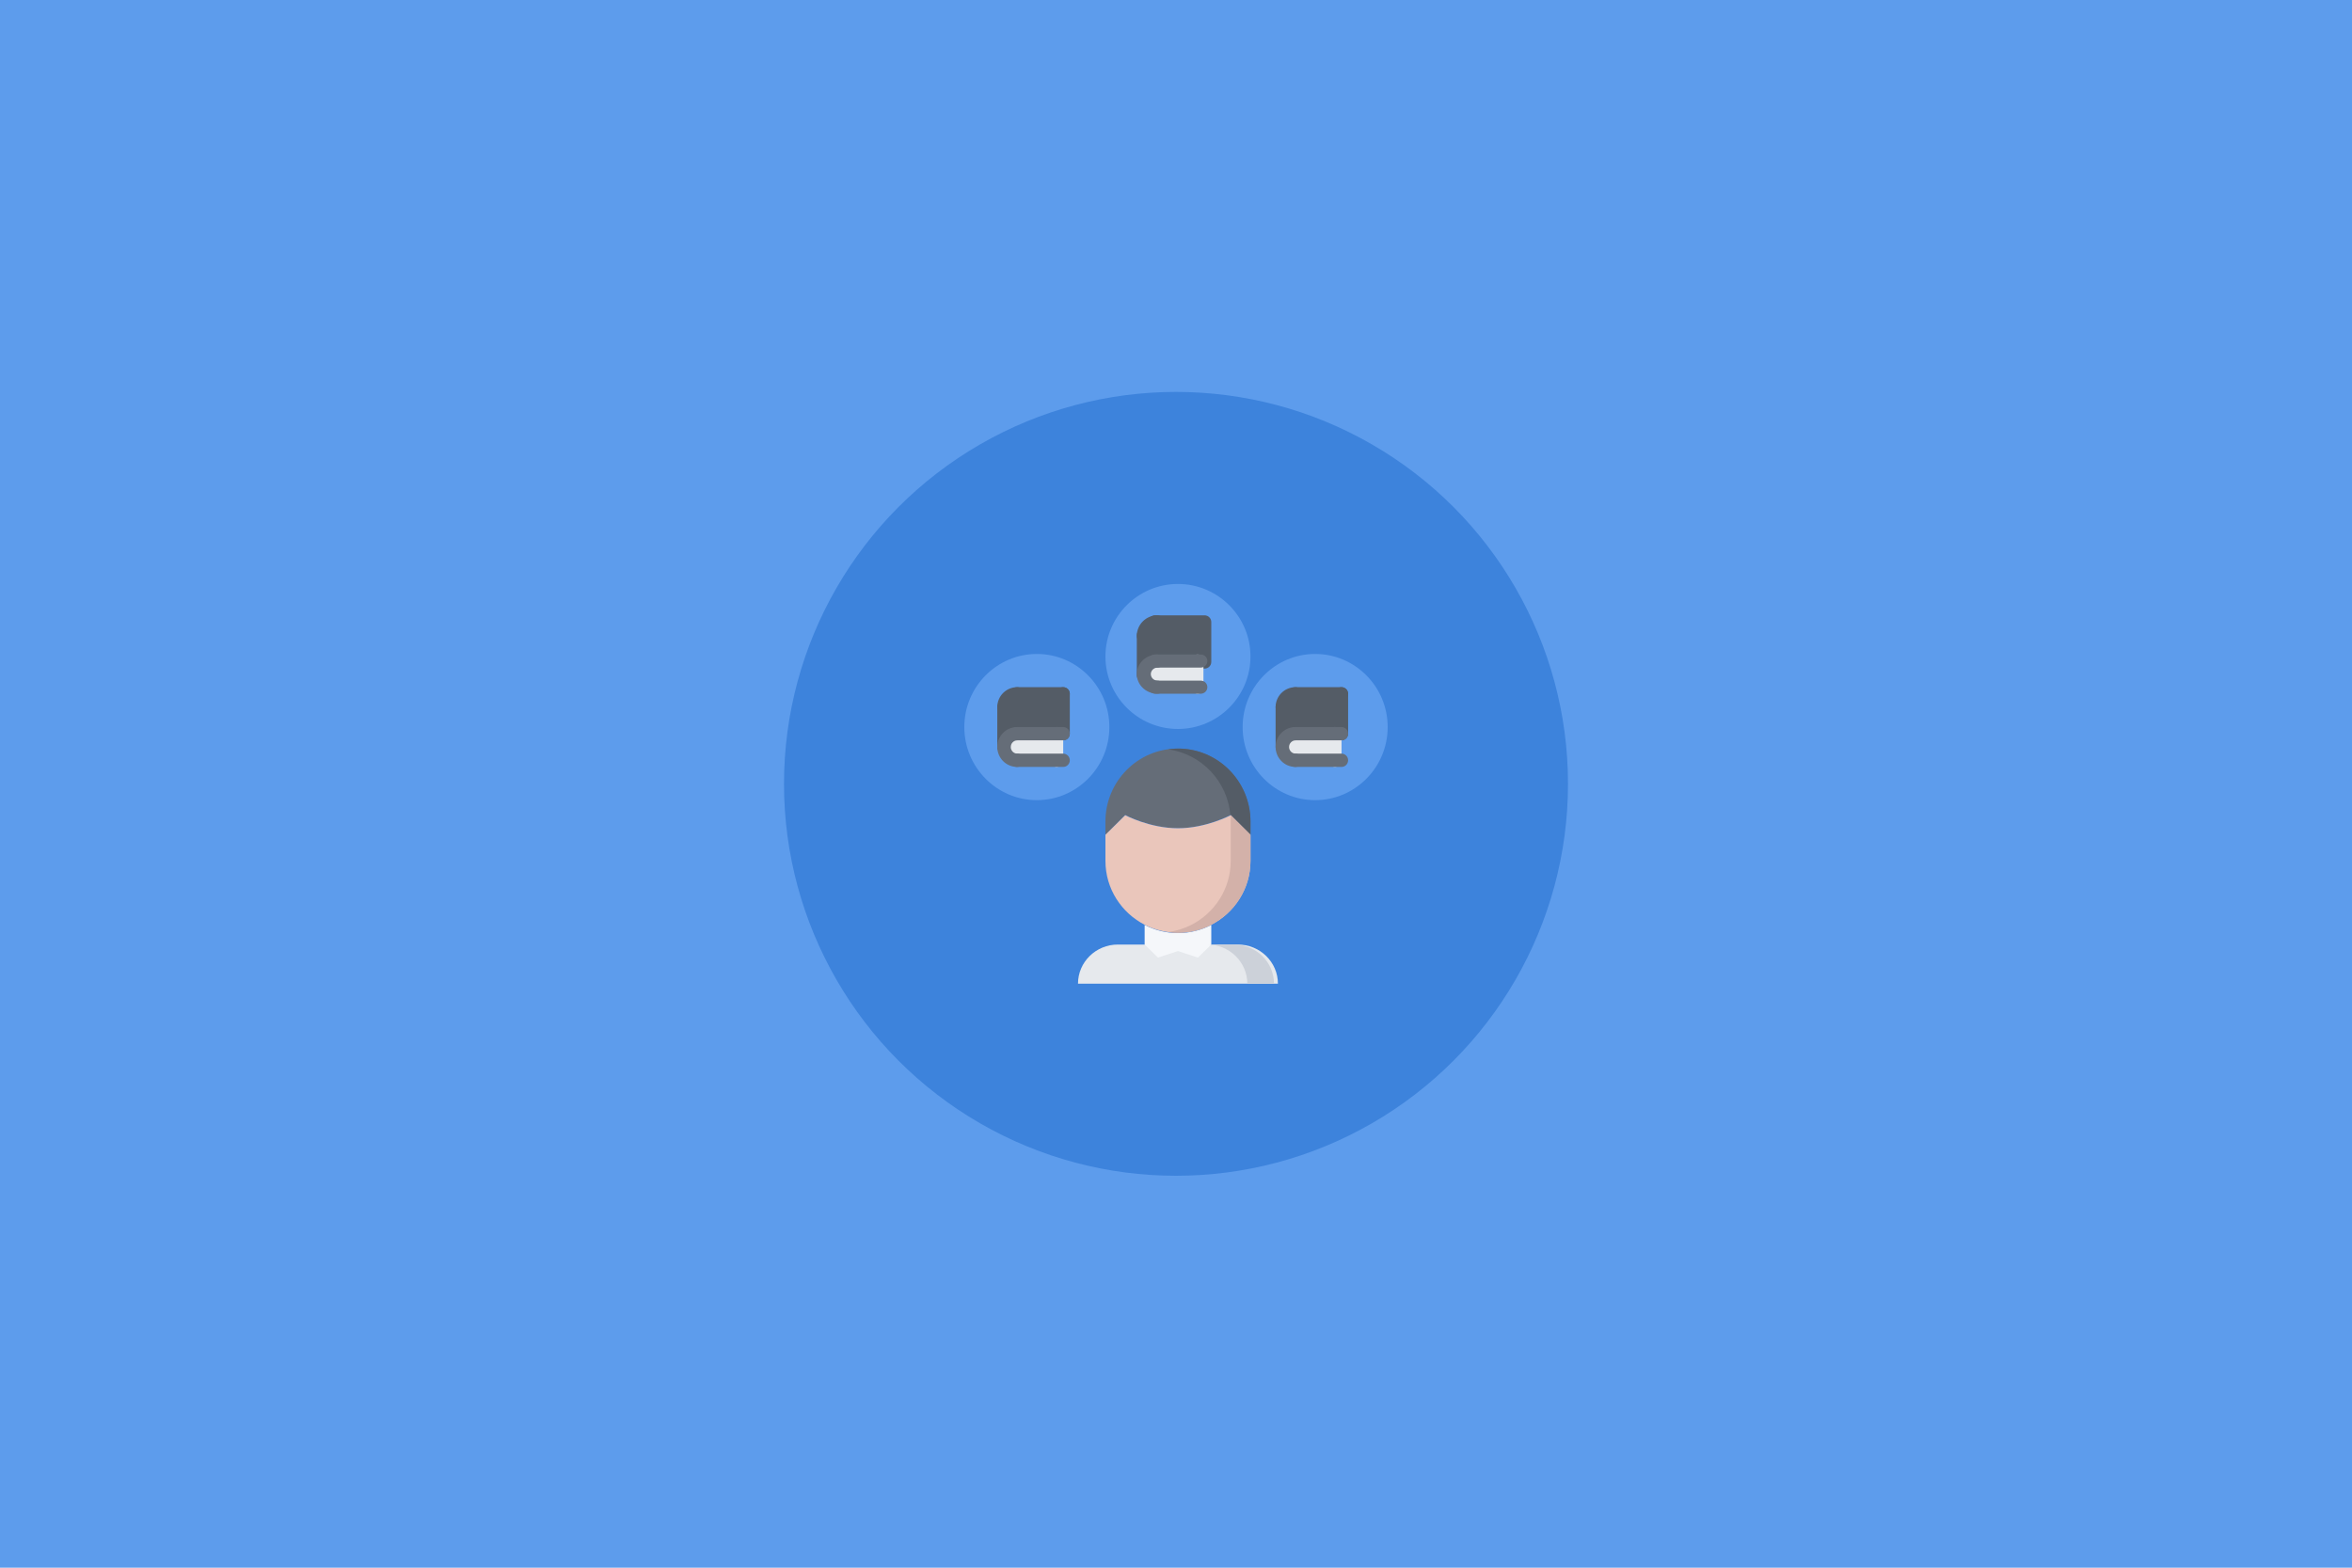 <?xml version="1.0" encoding="UTF-8"?>
<svg width="600px" height="400px" viewBox="0 0 600 400" version="1.1" xmlns="http://www.w3.org/2000/svg" xmlns:xlink="http://www.w3.org/1999/xlink">
    <title>yunexamine</title>
    <desc>FastAdmin</desc>
    <g id="yunexamine" stroke="none" stroke-width="1" fill="none" fill-rule="evenodd">
        <rect id="矩形" fill="#5D9CEC" x="0" y="0" width="600" height="400"></rect>
        <g id="编组" transform="translate(200, 100)" fill="#3D83DC" fill-rule="nonzero">
            <circle id="椭圆形" cx="100" cy="100" r="100"></circle>
        </g>
        <g id="编组" transform="translate(246, 149)" fill-rule="nonzero">
            <path d="M54.5,94.269 L49.4,96 L46,92.538 L46,87 C48.55,88.334 51.44,89.077 54.5,89.077 C57.56,89.077 60.45,88.333 63,87 L63,92.538 L59.6,96 L54.5,94.269 Z" id="路径" fill="#F5F7FA"></path>
            <path d="M73,60.615 L73,64 L67.955,58.923 C67.955,58.923 61.698,62.308 54.5,62.308 C47.285,62.308 41.045,58.923 41.045,58.923 L36,64 L36,60.615 C36,50.343 44.275,42 54.5,42 C64.709,42 73,50.343 73,60.615 Z" id="路径" fill="#656D78"></path>
            <path d="M54.523,42 C53.665,42 52.826,42.08 52,42.193 C60.471,43.362 67.118,50.311 67.873,58.969 L67.961,58.923 L73,64 L73,60.615 C73,50.343 64.719,42 54.523,42 Z" id="路径" fill="#545C66"></path>
            <path d="M49.4,95.333 L54.5,93.667 L59.6,95.333 L63,92 L69.8,92 C75.427,92 80,96.467 80,102 L29,102 C29,96.467 33.556,92 39.2,92 L46,92 L49.4,95.333 Z" id="路径" fill="#E6E9ED"></path>
            <path d="M68.8,92 L62,92 C64.704,92.001 67.297,93.055 69.209,94.93 C71.121,96.806 72.194,99.349 72.193,102 L79,102 C79,96.467 74.427,92 68.8,92 L68.8,92 Z" id="路径" fill="#CCD1D9"></path>
            <path d="M73,64 L73,70.667 C73,77.783 68.896,83.967 62.909,87 C60.386,88.285 57.527,89 54.5,89 C51.473,89 48.614,88.283 46.091,87 C40.104,83.968 36,77.783 36,70.667 L36,64 L41.045,59 C41.045,59 47.285,62.333 54.5,62.333 C61.698,62.333 67.955,59 67.955,59 L73,64 Z" id="路径" fill="#EAC6BB"></path>
            <path d="M67.961,59 L67.956,59.003 L67.956,70.667 C67.956,77.783 63.857,83.967 57.877,87 C56.036,87.932 54.049,88.546 52,88.817 C52.826,88.928 53.666,89 54.523,89 C57.546,89 60.402,88.283 62.922,87 C68.901,83.968 73,77.783 73,70.667 L73,64 L67.961,59 L67.961,59 Z" id="路径" fill="#D3B1A9"></path>
            <path d="M54,1 C44.599,1 37,8.616 37,18 C37,27.384 44.599,35 54,35 C63.384,35 71,27.384 71,18 C71,8.616 63.384,1 54,1 Z" id="路径" fill="#5D9CEC"></path>
            <path d="M59,20 L59,27 L48.5,27 C46.557,27 45,25.442 45,23.5 C45,21.567 46.567,20 48.5,20 L59,20 Z" id="路径" fill="#E6E9ED"></path>
            <path d="M61,10 L61,19.75 L49.333,19.75 C47.492,19.75 46,21.205 46,23 L46,13.25 C46,11.446 47.483,10 49.333,10 L61,10 Z" id="路径" fill="#545C66"></path>
            <path d="M45.75,15 C44.784,15 44,14.216 44,13.25 C44,10.355 46.355,8 49.25,8 C50.216,8 51,8.784 51,9.75 C51,10.716 50.216,11.5 49.25,11.5 C48.284,11.5 47.5,12.286 47.5,13.25 C47.5,14.216 46.716,15 45.75,15 Z" id="路径" fill="#545C66"></path>
            <path d="M60.333,11 L48.667,11 C47.746,11 47,10.328 47,9.5 C47,8.672 47.746,8 48.667,8 L60.333,8 C61.254,8 62,8.672 62,9.5 C62,10.328 61.254,11 60.333,11 Z" id="路径" fill="#545C66"></path>
            <path d="M61.273,21.6 C60.319,21.6 59.545,20.839 59.545,19.9 L59.545,9.7 C59.545,8.761 60.319,8 61.273,8 C62.227,8 63,8.761 63,9.7 L63,19.9 C63,20.839 62.227,21.6 61.273,21.6 Z M45.727,25 C44.773,25 44,24.239 44,23.3 L44,13.1 C44,12.161 44.773,11.4 45.727,11.4 C46.681,11.4 47.455,12.161 47.455,13.1 L47.455,23.3 C47.455,24.239 46.681,25 45.727,25 Z" id="形状" fill="#545C66"></path>
            <path d="M54.5,37 C44.3,37 36,28.7 36,18.5 C36,8.3 44.3,0 54.5,0 C64.7,0 73,8.3 73,18.5 C73,28.7 64.7,37 54.5,37 Z M54.5,3.364 C46.153,3.364 39.364,10.153 39.364,18.5 C39.364,26.847 46.153,33.636 54.5,33.636 C62.847,33.636 69.636,26.847 69.636,18.5 C69.636,10.153 62.847,3.364 54.5,3.364 Z" id="形状" fill="#5D9CEC"></path>
            <path d="M49.25,28 C46.355,28 44,25.757 44,23 C44,20.243 46.355,18 49.25,18 C50.216,18 51,18.746 51,19.667 C51,20.587 50.216,21.333 49.25,21.333 C48.314,21.373 47.577,22.108 47.577,23 C47.577,23.892 48.314,24.627 49.25,24.667 C50.216,24.667 51,25.413 51,26.333 C51,27.254 50.216,28 49.25,28 Z" id="路径" fill="#656D78"></path>
            <path d="M59.5,28 C58.672,28 58,27.254 58,26.333 L58,19.667 C58,18.746 58.672,18 59.5,18 C60.328,18 61,18.746 61,19.667 L61,26.333 C61,27.254 60.328,28 59.5,28 Z" id="路径" fill="#E6E9ED"></path>
            <path d="M60.333,28 L48.667,28 C47.746,28 47,27.254 47,26.333 C47,25.413 47.746,24.667 48.667,24.667 L60.333,24.667 C61.254,24.667 62,25.413 62,26.333 C62,27.254 61.254,28 60.333,28 Z M60.333,21.333 L48.667,21.333 C47.746,21.333 47,20.587 47,19.667 C47,18.746 47.746,18 48.667,18 L60.333,18 C61.254,18 62,18.746 62,19.667 C62,20.587 61.254,21.333 60.333,21.333 Z" id="形状" fill="#656D78"></path>
            <g transform="translate(0, 17)">
                <path d="M18.5,2.554 C9.2,2.554 1.682,10.15 1.682,19.51 C1.682,28.87 9.2,36.467 18.5,36.467 C27.784,36.467 35.318,28.87 35.318,19.51 C35.318,10.15 27.784,2.554 18.5,2.554 Z" id="路径" fill="#5D9CEC"></path>
                <path d="M23.545,21.206 L23.545,27.988 L13.455,27.988 C11.588,27.988 10.091,26.481 10.091,24.597 C10.091,22.724 11.597,21.206 13.455,21.206 L23.545,21.206 Z" id="路径" fill="#E6E9ED"></path>
                <path d="M25.227,11.032 L25.227,21.206 L13.455,21.206 C11.597,21.206 10.091,22.724 10.091,24.597 L10.091,14.423 C10.091,12.543 11.588,11.032 13.455,11.032 L25.227,11.032 Z" id="路径" fill="#545C66"></path>
                <path d="M10.091,16.119 C9.162,16.119 8.409,15.36 8.409,14.423 C8.409,11.619 10.673,9.336 13.455,9.336 C14.383,9.336 15.136,10.095 15.136,11.032 C15.136,11.968 14.383,12.728 13.455,12.728 C12.526,12.728 11.773,13.489 11.773,14.423 C11.773,15.36 11.02,16.119 10.091,16.119 Z" id="路径" fill="#545C66"></path>
                <path d="M25.227,12.728 L13.455,12.728 C12.526,12.728 11.773,11.968 11.773,11.032 C11.773,10.095 12.526,9.336 13.455,9.336 L25.227,9.336 C26.156,9.336 26.909,10.095 26.909,11.032 C26.909,11.968 26.156,12.728 25.227,12.728 Z" id="路径" fill="#545C66"></path>
                <path d="M25.227,22.901 C24.298,22.901 23.545,22.142 23.545,21.206 L23.545,11.032 C23.545,10.095 24.298,9.336 25.227,9.336 C26.156,9.336 26.909,10.095 26.909,11.032 L26.909,21.206 C26.909,22.142 26.156,22.901 25.227,22.901 Z M10.091,26.293 C9.162,26.293 8.409,25.534 8.409,24.597 L8.409,14.423 C8.409,13.487 9.162,12.728 10.091,12.728 C11.02,12.728 11.773,13.487 11.773,14.423 L11.773,24.597 C11.773,25.534 11.02,26.293 10.091,26.293 Z" id="形状" fill="#545C66"></path>
                <path d="M18.5,38.162 C8.3,38.162 0,29.796 0,19.51 C0,9.228 8.3,0.858 18.5,0.858 C28.7,0.858 37,9.228 37,19.51 C37,29.796 28.7,38.162 18.5,38.162 Z M18.5,4.249 C10.153,4.249 3.364,11.096 3.364,19.51 C3.364,27.926 10.153,34.771 18.5,34.771 C26.847,34.771 33.636,27.926 33.636,19.51 C33.636,11.096 26.847,4.249 18.5,4.249 Z" id="形状" fill="#5D9CEC"></path>
                <path d="M13.455,29.684 C10.673,29.684 8.409,27.402 8.409,24.597 C8.409,21.793 10.673,19.51 13.455,19.51 C14.383,19.51 15.136,20.269 15.136,21.206 C15.136,22.142 14.383,22.901 13.455,22.901 C12.555,22.942 11.846,23.689 11.846,24.597 C11.846,25.505 12.555,26.252 13.455,26.293 C14.383,26.293 15.136,27.052 15.136,27.988 C15.136,28.925 14.383,29.684 13.455,29.684 L13.455,29.684 Z" id="路径" fill="#656D78"></path>
                <path d="M23.545,29.684 C22.617,29.684 21.864,28.925 21.864,27.988 L21.864,21.206 C21.864,20.269 22.617,19.51 23.545,19.51 C24.474,19.51 25.227,20.269 25.227,21.206 L25.227,27.988 C25.227,28.925 24.474,29.684 23.545,29.684 Z" id="路径" fill="#E6E9ED"></path>
                <path d="M25.227,29.684 L13.455,29.684 C12.526,29.684 11.773,28.925 11.773,27.988 C11.773,27.052 12.526,26.293 13.455,26.293 L25.227,26.293 C26.156,26.293 26.909,27.052 26.909,27.988 C26.909,28.925 26.156,29.684 25.227,29.684 Z M25.227,22.901 L13.455,22.901 C12.526,22.901 11.773,22.142 11.773,21.206 C11.773,20.269 12.526,19.51 13.455,19.51 L25.227,19.51 C26.156,19.51 26.909,20.269 26.909,21.206 C26.909,22.142 26.156,22.901 25.227,22.901 Z" id="形状" fill="#656D78"></path>
            </g>
            <g transform="translate(71, 17)">
                <path d="M18.5,2.554 C9.2,2.554 1.682,10.15 1.682,19.51 C1.682,28.87 9.2,36.467 18.5,36.467 C27.784,36.467 35.318,28.87 35.318,19.51 C35.318,10.15 27.784,2.554 18.5,2.554 Z" id="路径" fill="#5D9CEC"></path>
                <path d="M23.545,21.206 L23.545,27.988 L13.455,27.988 C11.588,27.988 10.091,26.481 10.091,24.597 C10.091,22.724 11.597,21.206 13.455,21.206 L23.545,21.206 Z" id="路径" fill="#E6E9ED"></path>
                <path d="M25.227,11.032 L25.227,21.206 L13.455,21.206 C11.597,21.206 10.091,22.724 10.091,24.597 L10.091,14.423 C10.091,12.543 11.588,11.032 13.455,11.032 L25.227,11.032 Z" id="路径" fill="#545C66"></path>
                <path d="M10.091,16.119 C9.162,16.119 8.409,15.36 8.409,14.423 C8.409,11.619 10.673,9.336 13.455,9.336 C14.383,9.336 15.136,10.095 15.136,11.032 C15.136,11.968 14.383,12.728 13.455,12.728 C12.526,12.728 11.773,13.489 11.773,14.423 C11.773,15.36 11.02,16.119 10.091,16.119 Z" id="路径" fill="#545C66"></path>
                <path d="M25.227,12.728 L13.455,12.728 C12.526,12.728 11.773,11.968 11.773,11.032 C11.773,10.095 12.526,9.336 13.455,9.336 L25.227,9.336 C26.156,9.336 26.909,10.095 26.909,11.032 C26.909,11.968 26.156,12.728 25.227,12.728 Z" id="路径" fill="#545C66"></path>
                <path d="M25.227,22.901 C24.298,22.901 23.545,22.142 23.545,21.206 L23.545,11.032 C23.545,10.095 24.298,9.336 25.227,9.336 C26.156,9.336 26.909,10.095 26.909,11.032 L26.909,21.206 C26.909,22.142 26.156,22.901 25.227,22.901 Z M10.091,26.293 C9.162,26.293 8.409,25.534 8.409,24.597 L8.409,14.423 C8.409,13.487 9.162,12.728 10.091,12.728 C11.02,12.728 11.773,13.487 11.773,14.423 L11.773,24.597 C11.773,25.534 11.02,26.293 10.091,26.293 Z" id="形状" fill="#545C66"></path>
                <path d="M18.5,38.162 C8.3,38.162 0,29.796 0,19.51 C0,9.228 8.3,0.858 18.5,0.858 C28.7,0.858 37,9.228 37,19.51 C37,29.796 28.7,38.162 18.5,38.162 Z M18.5,4.249 C10.153,4.249 3.364,11.096 3.364,19.51 C3.364,27.926 10.153,34.771 18.5,34.771 C26.847,34.771 33.636,27.926 33.636,19.51 C33.636,11.096 26.847,4.249 18.5,4.249 Z" id="形状" fill="#5D9CEC"></path>
                <path d="M13.455,29.684 C10.673,29.684 8.409,27.402 8.409,24.597 C8.409,21.793 10.673,19.51 13.455,19.51 C14.383,19.51 15.136,20.269 15.136,21.206 C15.136,22.142 14.383,22.901 13.455,22.901 C12.555,22.942 11.846,23.689 11.846,24.597 C11.846,25.505 12.555,26.252 13.455,26.293 C14.383,26.293 15.136,27.052 15.136,27.988 C15.136,28.925 14.383,29.684 13.455,29.684 Z" id="路径" fill="#656D78"></path>
                <path d="M23.545,29.684 C22.617,29.684 21.864,28.925 21.864,27.988 L21.864,21.206 C21.864,20.269 22.617,19.51 23.545,19.51 C24.474,19.51 25.227,20.269 25.227,21.206 L25.227,27.988 C25.227,28.925 24.474,29.684 23.545,29.684 Z" id="路径" fill="#E6E9ED"></path>
                <path d="M25.227,29.684 L13.455,29.684 C12.526,29.684 11.773,28.925 11.773,27.988 C11.773,27.052 12.526,26.293 13.455,26.293 L25.227,26.293 C26.156,26.293 26.909,27.052 26.909,27.988 C26.909,28.925 26.156,29.684 25.227,29.684 Z M25.227,22.901 L13.455,22.901 C12.526,22.901 11.773,22.142 11.773,21.206 C11.773,20.269 12.526,19.51 13.455,19.51 L25.227,19.51 C26.156,19.51 26.909,20.269 26.909,21.206 C26.909,22.142 26.156,22.901 25.227,22.901 Z" id="形状" fill="#656D78"></path>
            </g>
        </g>
    </g>
</svg>

